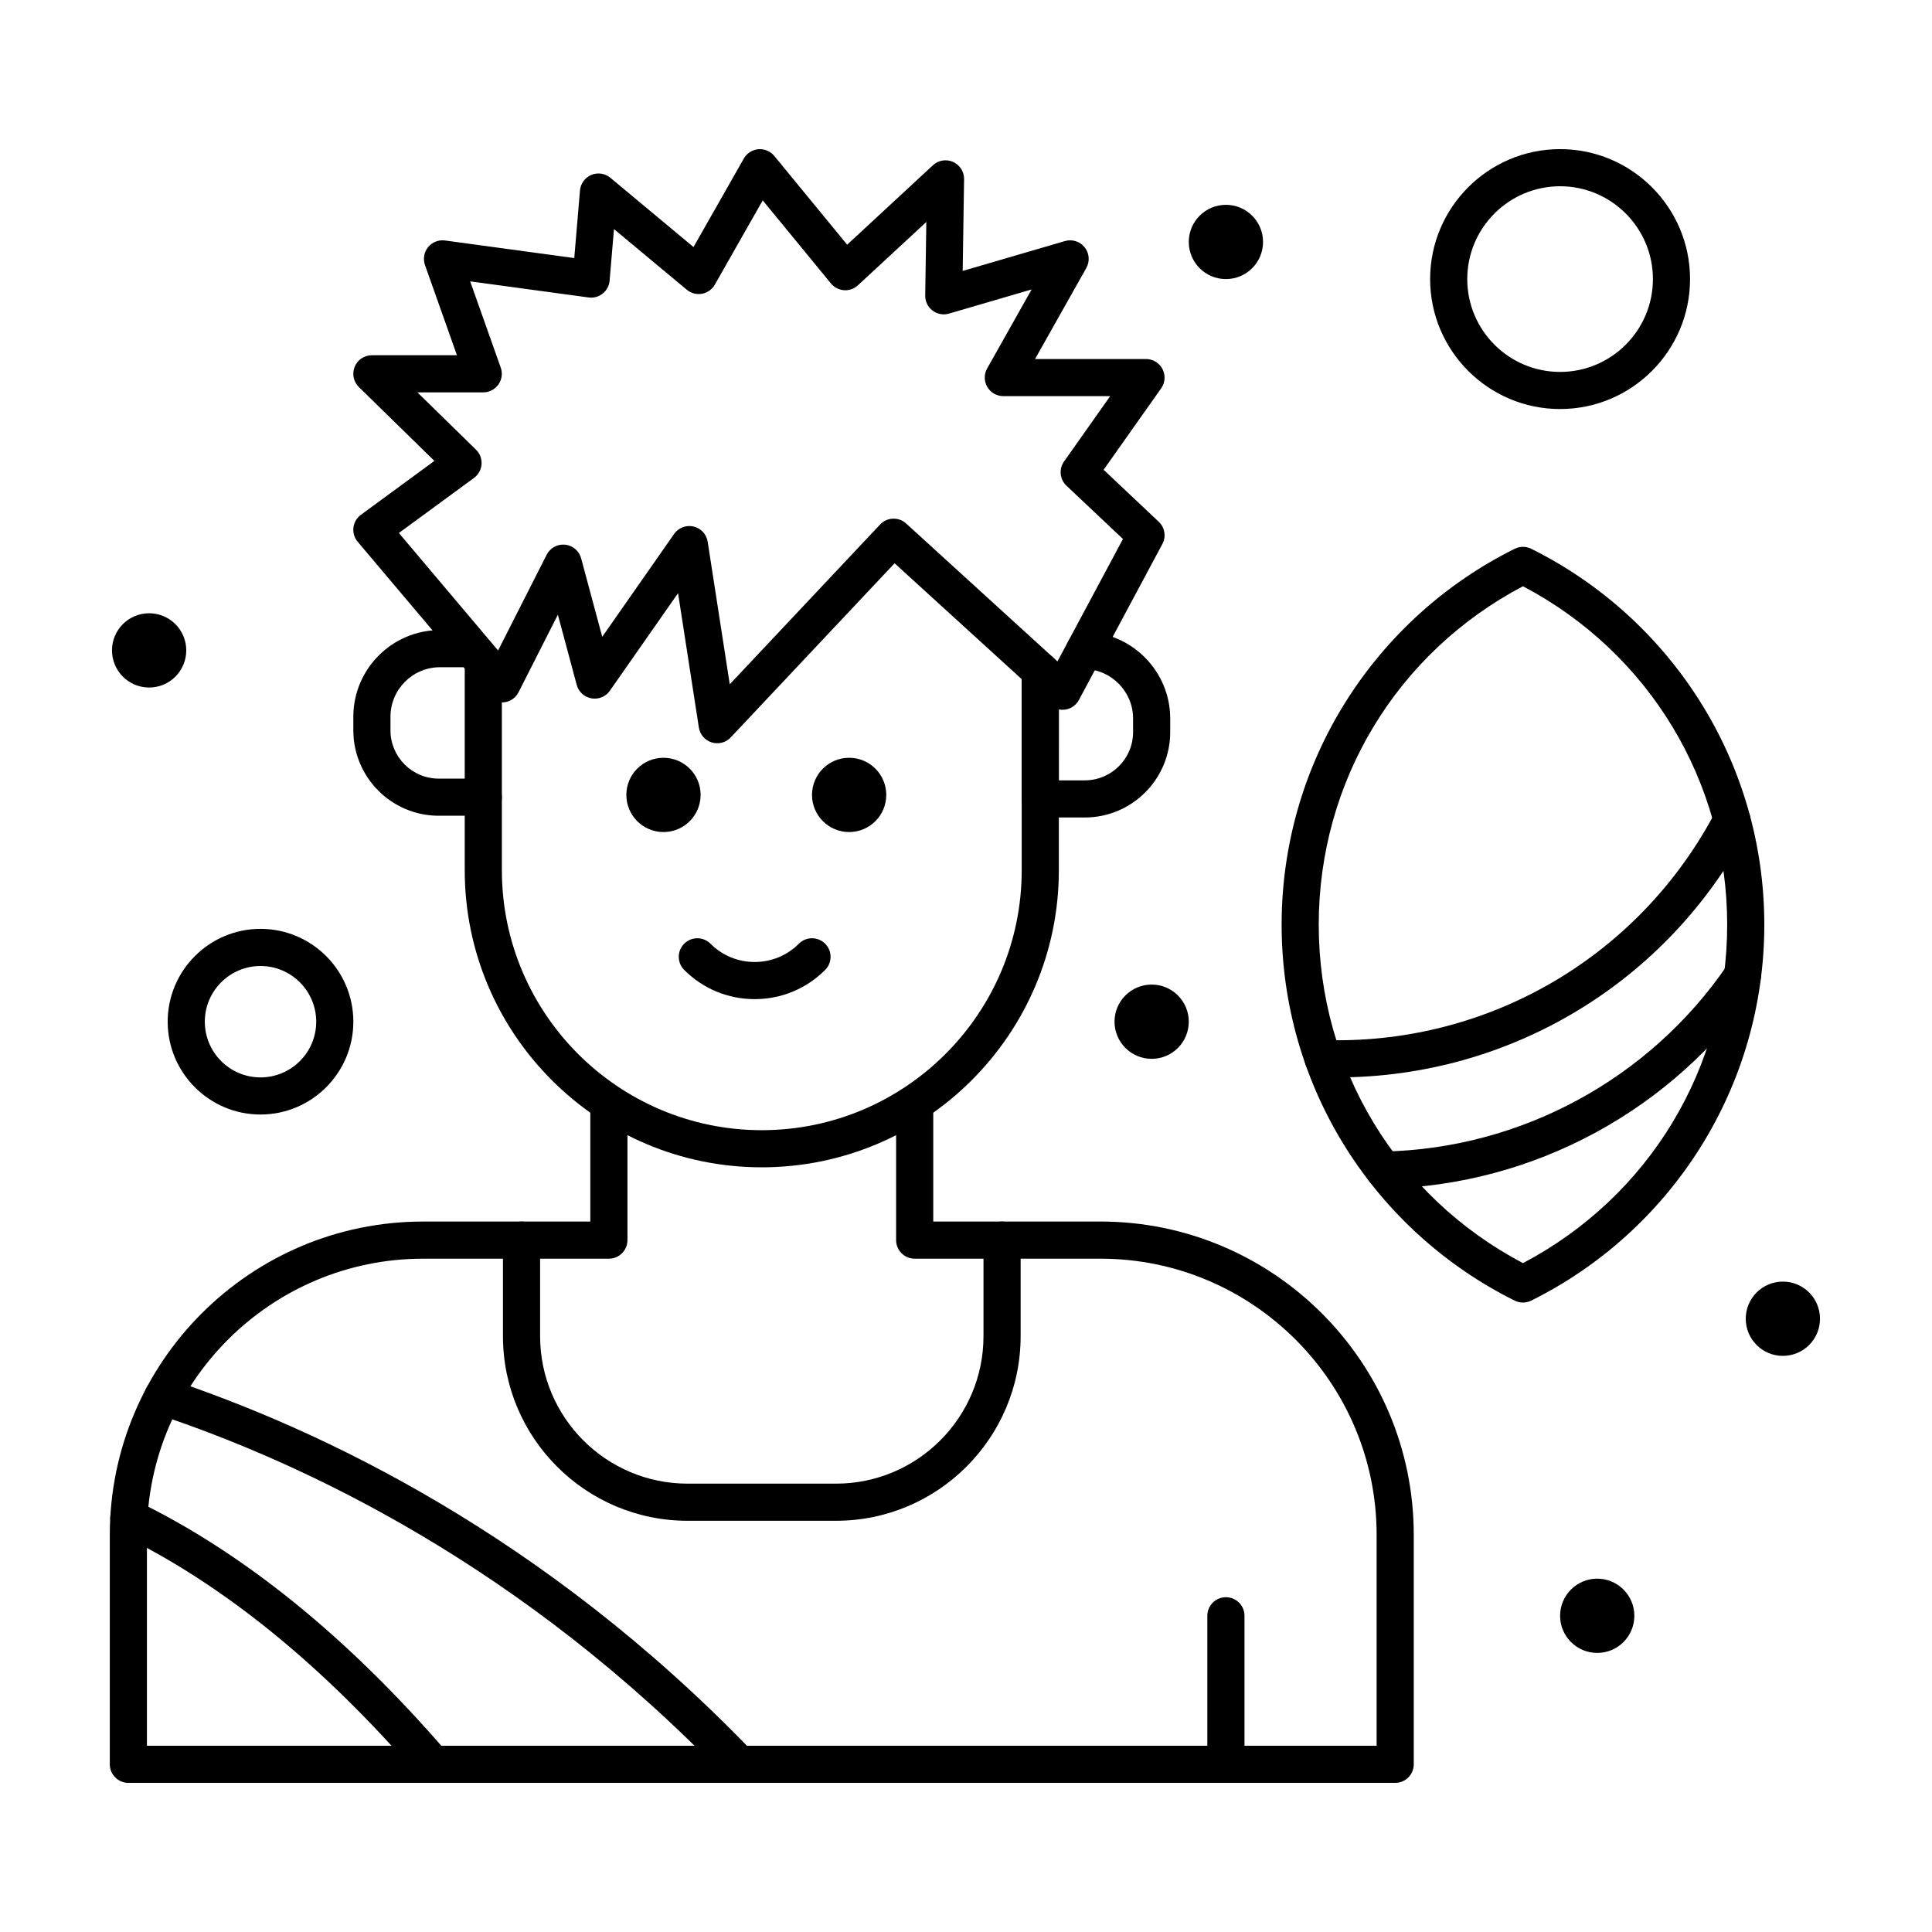 <?xml version="1.0" encoding="UTF-8"?>
<!-- Uploaded to: ICON Repo, www.svgrepo.com, Generator: ICON Repo Mixer Tools -->
<svg fill="#000000" width="800px" height="800px" version="1.1" viewBox="144 144 512 512" xmlns="http://www.w3.org/2000/svg">
 <g>
  <path d="m193.36 316.36c0 5.434-4.406 9.84-9.84 9.84-5.438 0-9.84-4.406-9.84-9.84 0-5.438 4.402-9.84 9.84-9.84 5.434 0 9.84 4.402 9.84 9.84"/>
  <path d="m478.72 208.12c0 5.434-4.406 9.84-9.84 9.84s-9.84-4.406-9.84-9.84c0-5.434 4.406-9.84 9.84-9.84s9.84 4.406 9.84 9.84"/>
  <path d="m626.32 493.48c0 5.434-4.406 9.84-9.84 9.84-5.438 0-9.84-4.406-9.84-9.84 0-5.438 4.402-9.84 9.84-9.84 5.434 0 9.84 4.402 9.84 9.84"/>
  <path d="m577.12 572.2c0 5.434-4.402 9.84-9.84 9.84-5.434 0-9.84-4.406-9.84-9.84 0-5.434 4.406-9.84 9.84-9.84 5.438 0 9.84 4.406 9.84 9.84"/>
  <path d="m459.04 414.76c0 5.434-4.406 9.84-9.84 9.84-5.434 0-9.84-4.406-9.84-9.84 0-5.434 4.406-9.84 9.84-9.84 5.434 0 9.84 4.406 9.84 9.84"/>
  <path d="m365.56 547.02h-39.359c-26.969 0-48.91-21.941-48.91-48.91v-25.469c0-2.719 2.203-4.922 4.922-4.922s4.922 2.203 4.922 4.922v25.469c0 21.543 17.527 39.07 39.07 39.07h39.359c21.543 0 39.07-17.527 39.07-39.07v-25.469c0-2.719 2.203-4.922 4.922-4.922s4.922 2.203 4.922 4.922v25.469c-0.008 26.969-21.949 48.91-48.918 48.91z"/>
  <path d="m213.04 439.36c-13.566 0-24.602-11.035-24.602-24.602 0-13.566 11.035-24.602 24.602-24.602 13.566 0 24.602 11.035 24.602 24.602-0.004 13.566-11.039 24.602-24.602 24.602zm0-39.359c-8.141 0-14.762 6.621-14.762 14.762s6.621 14.762 14.762 14.762c8.141 0 14.762-6.621 14.762-14.762-0.004-8.141-6.625-14.762-14.762-14.762z"/>
  <path d="m557.44 252.4c-18.992 0-34.441-15.449-34.441-34.441 0-18.992 15.449-34.441 34.441-34.441s34.441 15.449 34.441 34.441c0 18.992-15.449 34.441-34.441 34.441zm0-59.039c-13.566 0-24.602 11.035-24.602 24.602 0 13.566 11.035 24.602 24.602 24.602s24.602-11.035 24.602-24.602c0-13.566-11.035-24.602-24.602-24.602z"/>
  <path d="m378.87 354.66c0 5.434-4.406 9.84-9.84 9.84s-9.84-4.406-9.84-9.84c0-5.438 4.406-9.84 9.84-9.84s9.84 4.402 9.84 9.84"/>
  <path d="m329.67 354.66c0 5.434-4.406 9.84-9.84 9.84-5.438 0-9.84-4.406-9.84-9.84 0-5.438 4.402-9.84 9.84-9.84 5.434 0 9.84 4.402 9.84 9.84"/>
  <path d="m344 408.78c-7.055 0-13.688-2.746-18.676-7.734-1.922-1.922-1.922-5.039 0-6.957 1.922-1.922 5.035-1.922 6.957 0 3.129 3.129 7.289 4.852 11.715 4.852 4.426 0 8.586-1.723 11.715-4.852 1.922-1.922 5.035-1.922 6.957 0 1.922 1.922 1.922 5.035 0 6.957-4.981 4.984-11.613 7.734-18.668 7.734z"/>
  <path d="m345.88 453.35c-43.406 0-78.719-35.312-78.719-78.719v-19.371c0-2.719 2.203-4.922 4.922-4.922s4.922 2.203 4.922 4.922v19.371c0 37.98 30.898 68.879 68.879 68.879 37.98 0 68.879-30.898 68.879-68.879v-52.695c0-2.719 2.203-4.922 4.922-4.922s4.922 2.203 4.922 4.922v52.695c-0.008 43.406-35.32 78.719-78.727 78.719z"/>
  <path d="m272.08 360.18h-11.809c-12.48 0-22.633-10.152-22.633-22.633v-3.609c0-12.66 10.301-22.961 22.961-22.961h8.363c2.359 0 4.332 1.66 4.809 3.875 1.883 0.691 3.227 2.5 3.227 4.621v35.785c0.004 2.719-2.199 4.922-4.918 4.922zm-11.48-39.359c-7.234 0-13.121 5.887-13.121 13.121v3.609c0 7.055 5.738 12.793 12.793 12.793h6.887v-29.52z"/>
  <path d="m431.49 360.64h-11.809c-2.719 0-4.922-2.203-4.922-4.922v-33.93c0-2.719 2.203-4.922 4.922-4.922s4.922 2.203 4.922 4.922l-0.004 29.012h6.887c7.055 0 12.793-5.738 12.793-12.793v-3.609c0-7.144-5.816-13.023-12.961-13.109-2.719-0.031-4.894-2.262-4.859-4.977 0.031-2.719 2.289-4.93 4.981-4.859 12.504 0.148 22.68 10.445 22.68 22.949v3.609c0 12.477-10.152 22.629-22.629 22.629z"/>
  <path d="m334.07 340.97c-0.488 0-0.977-0.07-1.457-0.219-1.797-0.559-3.117-2.09-3.406-3.945l-5.516-35.613-18.066 25.852c-1.094 1.566-3 2.359-4.883 2.027-1.883-0.332-3.406-1.723-3.902-3.57l-5-18.594-10.426 20.551c-0.746 1.473-2.18 2.473-3.82 2.66s-3.266-0.453-4.328-1.715l-34.477-40.836c-0.879-1.043-1.289-2.402-1.125-3.754 0.16-1.355 0.875-2.578 1.977-3.387l19.477-14.281-20.008-19.57c-1.43-1.398-1.871-3.523-1.117-5.375 0.754-1.852 2.555-3.062 4.555-3.062h22.547l-8.469-23.895c-0.574-1.617-0.262-3.418 0.82-4.746 1.082-1.332 2.777-1.996 4.481-1.77l34.258 4.66 1.516-17.91c0.156-1.828 1.312-3.418 3.004-4.125 1.695-0.707 3.637-0.414 5.047 0.758l22.035 18.355 13.328-23.449c0.801-1.41 2.246-2.332 3.859-2.473 1.613-0.141 3.195 0.527 4.223 1.781l19.309 23.52 22.723-21.051c1.445-1.34 3.547-1.688 5.348-0.883 1.797 0.801 2.945 2.602 2.914 4.57l-0.371 24.32 27.098-7.918c1.914-0.562 3.988 0.094 5.231 1.66 1.246 1.566 1.414 3.731 0.434 5.473l-13.586 24.129h29.406c1.84 0 3.523 1.023 4.367 2.656 0.844 1.633 0.711 3.602-0.348 5.102l-15.25 21.59 14.605 13.777c1.617 1.523 2.012 3.941 0.961 5.898l-22.121 41.336c-0.715 1.34-2.008 2.269-3.504 2.527-1.496 0.258-3.027-0.191-4.148-1.211l-41.191-37.547-43.43 46.152c-0.93 0.996-2.234 1.543-3.57 1.543zm-7.391-57.566c0.367 0 0.742 0.043 1.113 0.125 1.957 0.453 3.441 2.055 3.75 4.039l5.852 37.77 39.844-42.34c1.84-1.957 4.914-2.074 6.898-0.266l40.098 36.551 17.363-32.445-14.973-14.125c-1.781-1.68-2.055-4.418-0.641-6.418l12.23-17.316h-28.324c-1.746 0-3.367-0.93-4.246-2.438-0.883-1.508-0.898-3.375-0.039-4.894l11.789-20.941-21.906 6.402c-1.5 0.438-3.121 0.141-4.359-0.809-1.242-0.945-1.965-2.426-1.938-3.988l0.297-19.484-18.129 16.781c-0.996 0.922-2.316 1.395-3.68 1.301-1.352-0.094-2.609-0.738-3.469-1.785l-18.078-22.023-12.695 22.336c-0.719 1.266-1.965 2.148-3.398 2.41-1.434 0.262-2.91-0.129-4.027-1.062l-19.301-16.074-1.156 13.66c-0.113 1.344-0.773 2.582-1.824 3.426s-2.402 1.219-3.738 1.035l-31.391-4.269 8.098 22.852c0.535 1.508 0.305 3.176-0.617 4.484-0.922 1.305-2.418 2.082-4.019 2.082h-17.445l15.527 15.188c1.031 1.012 1.57 2.422 1.469 3.863-0.102 1.441-0.832 2.766-2 3.621l-19.906 14.598 26.289 31.141 12.875-25.375c0.922-1.816 2.863-2.883 4.894-2.668 2.027 0.211 3.715 1.648 4.242 3.617l5.59 20.797 19.039-27.246c0.941-1.344 2.457-2.109 4.043-2.109z"/>
  <path d="m339.86 616.48c-1.289 0-2.578-0.504-3.547-1.508-53.844-55.969-111.68-83.215-150.71-96.215-2.578-0.859-3.973-3.644-3.113-6.223s3.644-3.969 6.223-3.113c40.082 13.352 99.457 41.316 154.69 98.73 1.883 1.957 1.824 5.074-0.137 6.957-0.949 0.914-2.18 1.371-3.406 1.371z"/>
  <path d="m258.71 616.48c-1.383 0-2.758-0.578-3.731-1.707-25.355-29.418-51.926-50.988-78.973-64.113-2.445-1.188-3.465-4.129-2.277-6.574 1.188-2.445 4.129-3.465 6.574-2.277 28.258 13.711 55.891 36.098 82.129 66.539 1.773 2.059 1.543 5.164-0.516 6.938-0.926 0.801-2.066 1.195-3.207 1.195z"/>
  <path d="m513.74 616.48h-335.72c-2.719 0-4.922-2.203-4.922-4.922v-60.805c0-45.785 37.25-83.031 83.031-83.031h44.309v-30.086c0-2.719 2.203-4.922 4.922-4.922s4.922 2.203 4.922 4.922v35.008c0 2.719-2.203 4.922-4.922 4.922h-49.23c-40.359 0-73.191 32.836-73.191 73.191v55.883h325.88v-55.887c0-40.359-32.832-73.191-73.191-73.191h-49.23c-2.719 0-4.922-2.203-4.922-4.922v-35.008c0-2.719 2.203-4.922 4.922-4.922s4.922 2.203 4.922 4.922v30.086h44.309c45.785 0 83.031 37.25 83.031 83.031v60.809c0 2.719-2.199 4.922-4.918 4.922z"/>
  <path d="m468.88 616.48c-2.719 0-4.922-2.203-4.922-4.922v-39.359c0-2.719 2.203-4.922 4.922-4.922s4.922 2.203 4.922 4.922v39.359c-0.004 2.719-2.203 4.922-4.922 4.922z"/>
  <path d="m510.79 459.01c-2.668 0-4.859-2.133-4.918-4.816-0.059-2.719 2.098-4.965 4.816-5.023 36.391-0.773 70.414-19.211 91.012-49.324 1.535-2.242 4.594-2.816 6.84-1.281 2.242 1.535 2.816 4.598 1.281 6.84-22.387 32.727-59.367 52.766-98.922 53.609-0.039-0.004-0.074-0.004-0.109-0.004z"/>
  <path d="m498.4 429.52c-1.309 0-2.609-0.027-3.91-0.066-2.715-0.086-4.848-2.356-4.762-5.074 0.086-2.715 2.348-4.84 5.074-4.762 1.195 0.039 2.394 0.062 3.598 0.062 42.18 0 80.586-23.219 100.23-60.598 1.266-2.406 4.242-3.328 6.644-2.066 2.406 1.266 3.332 4.238 2.066 6.644-21.352 40.621-63.094 65.859-108.94 65.859z"/>
  <path d="m547.6 489.19c-0.75 0-1.5-0.172-2.191-0.512-18.262-9.078-33.688-23-44.609-40.258-11.223-17.75-17.156-38.273-17.156-59.367s5.934-41.621 17.16-59.363c10.922-17.262 26.348-31.184 44.609-40.258 1.379-0.688 3-0.684 4.379 0 18.262 9.078 33.688 23 44.609 40.258 11.227 17.742 17.16 38.273 17.16 59.363 0 21.094-5.934 41.621-17.16 59.363-10.922 17.262-26.348 31.18-44.609 40.258-0.691 0.344-1.438 0.516-2.191 0.516zm0-189.83c-33.449 17.617-54.121 51.758-54.121 89.691 0 37.93 20.672 72.074 54.121 89.691 33.449-17.617 54.121-51.762 54.121-89.691 0-37.934-20.672-72.074-54.121-89.691z"/>
 </g>
</svg>